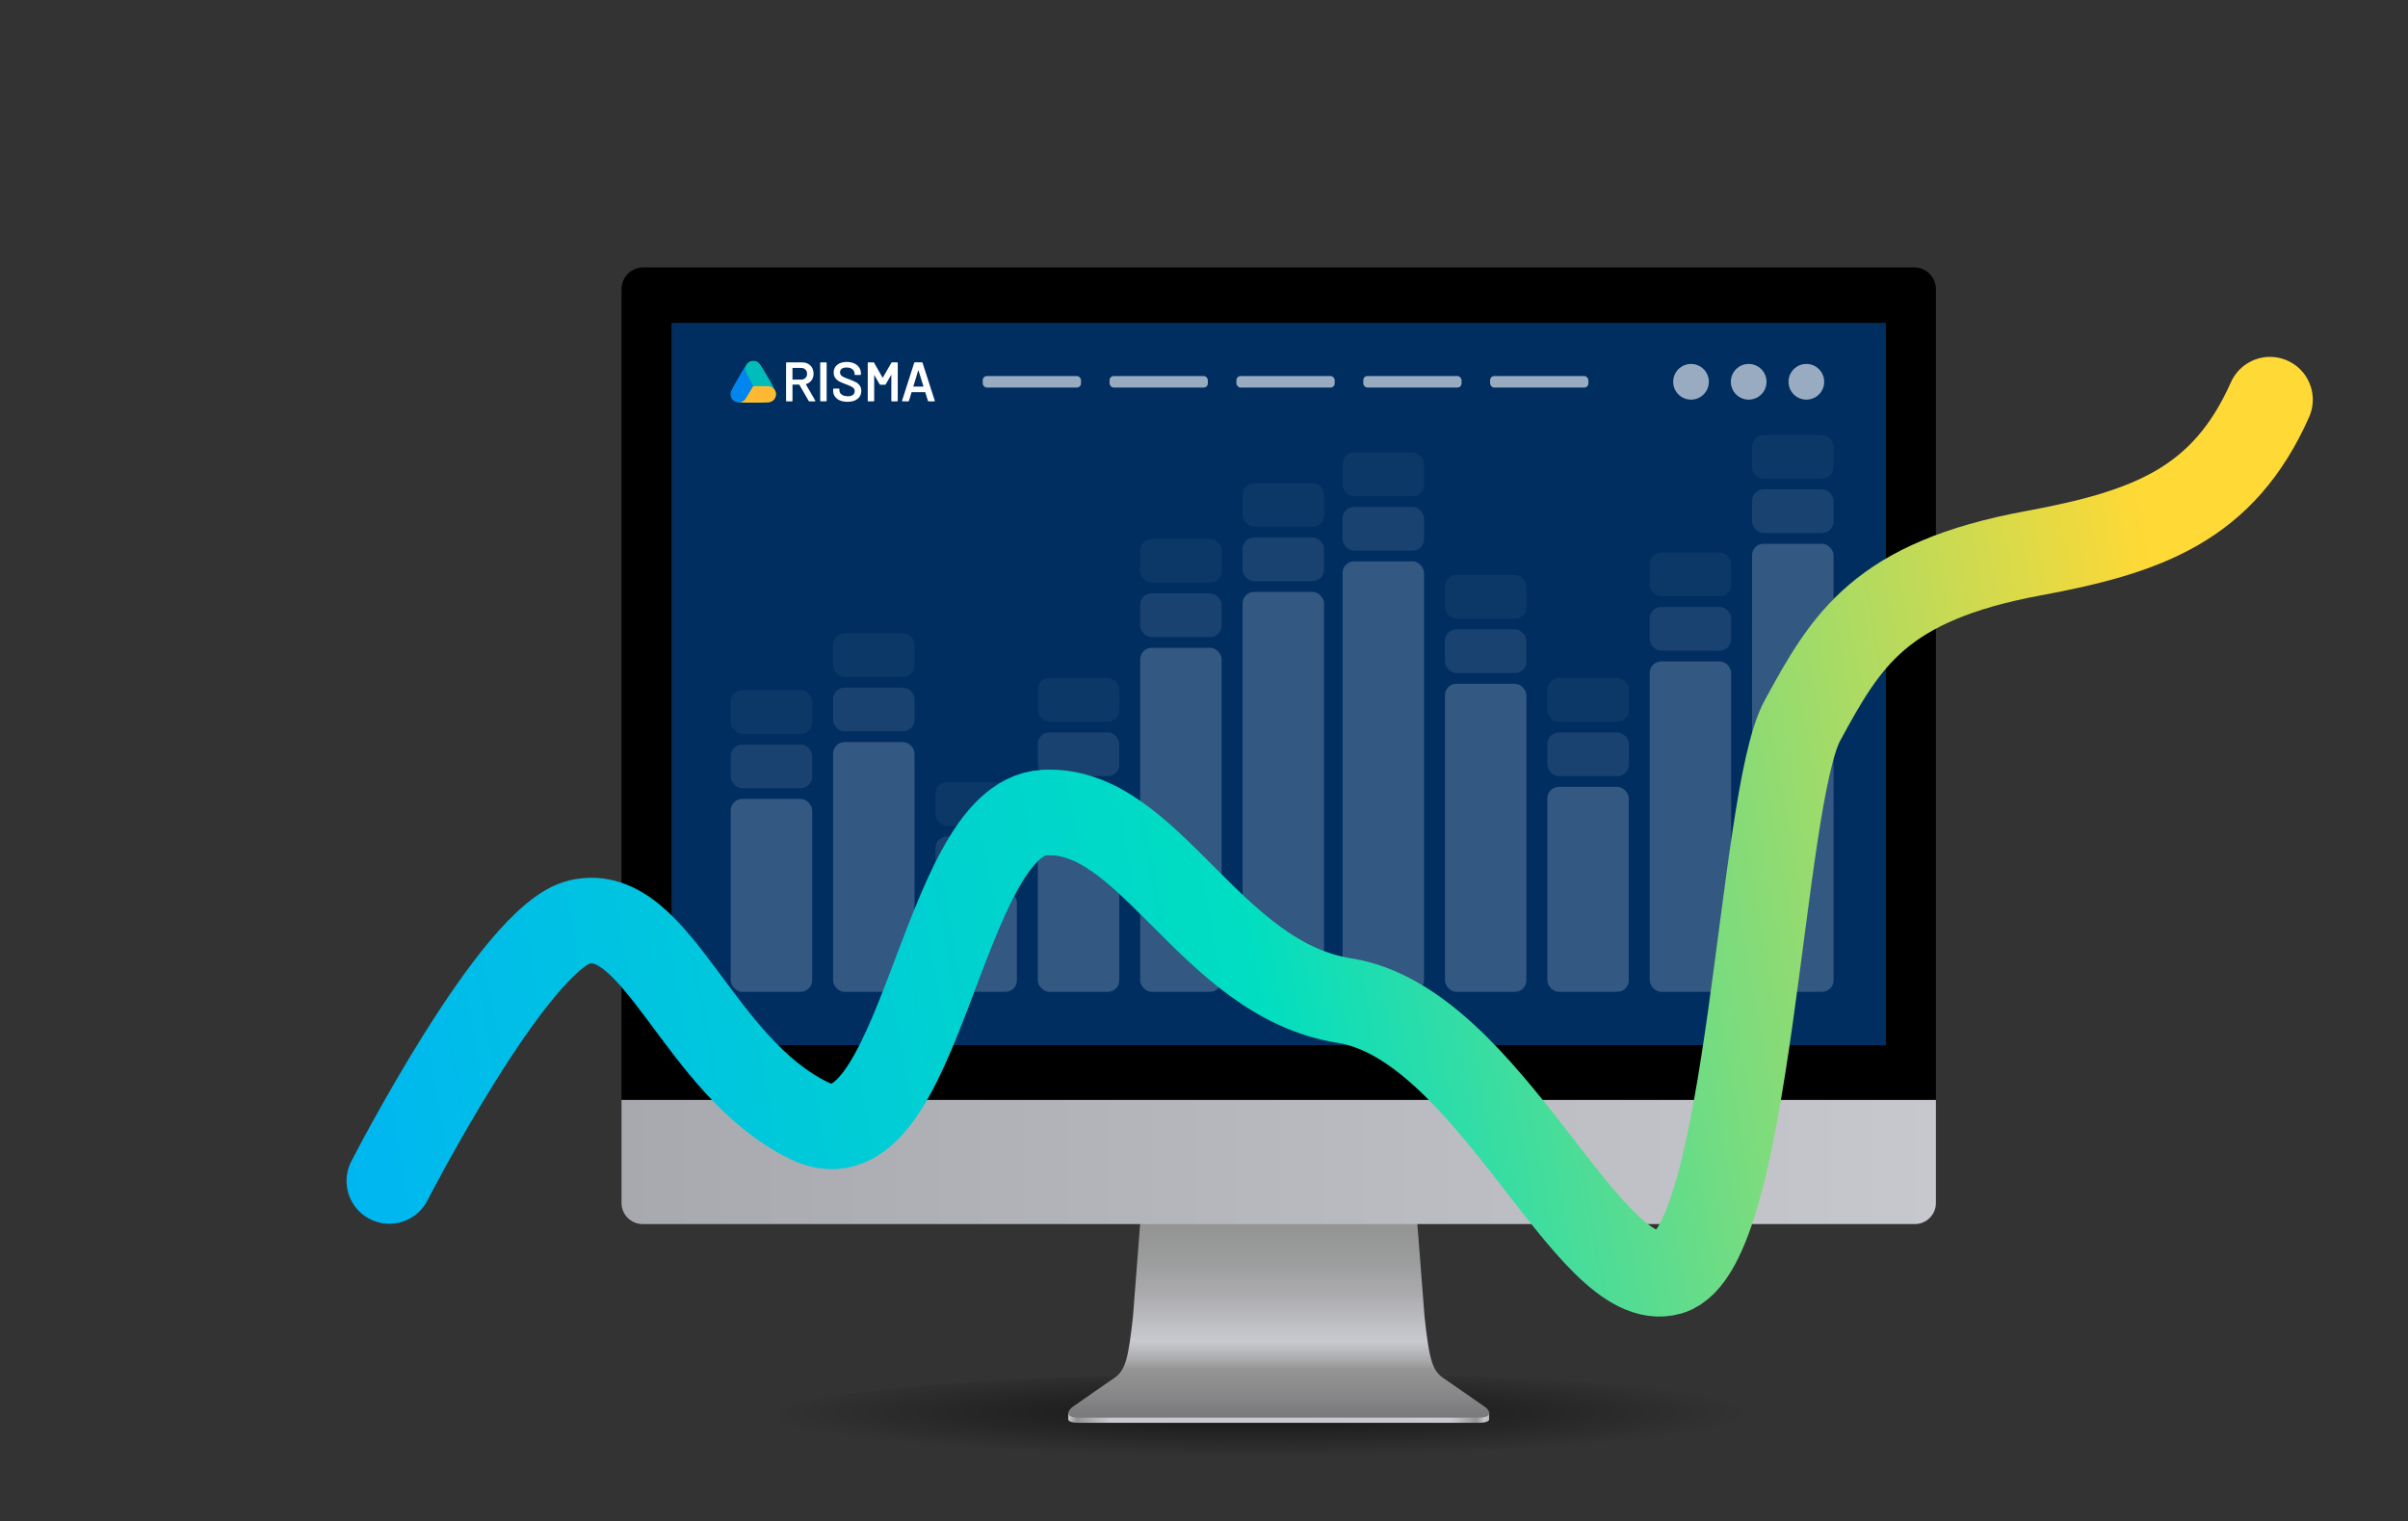 <?xml version="1.0" encoding="UTF-8"?><svg id="Book_nu___Kontakt_os___Nyhedsbrev__" xmlns="http://www.w3.org/2000/svg" xmlns:xlink="http://www.w3.org/1999/xlink" viewBox="0 0 1116.39 705.31"><rect x="0" y="0" width="1116.39" height="705.31" fill="#333333" stroke="none"/><defs><style>.cls-1,.cls-2{fill:none;}.cls-3{opacity:.05;}.cls-3,.cls-4,.cls-5,.cls-6,.cls-7{fill:#fff;}.cls-2{stroke:url(#linear-gradient-4);stroke-linecap:round;stroke-miterlimit:10;stroke-width:39.69px;}.cls-4{opacity:.1;}.cls-8{fill:url(#linear-gradient);}.cls-9{clip-path:url(#clippath);}.cls-10{mask:url(#mask);}.cls-11{fill:#00dbb9;}.cls-12{fill:#002e61;}.cls-13{fill:#00acef;}.cls-14{fill:#ffd731;}.cls-15{clip-path:url(#clippath-1);}.cls-16{clip-path:url(#clippath-4);}.cls-17{clip-path:url(#clippath-3);}.cls-18{clip-path:url(#clippath-2);}.cls-19{clip-path:url(#clippath-6);}.cls-20{clip-path:url(#clippath-5);}.cls-21{fill:url(#radial-gradient-6);}.cls-22{fill:url(#radial-gradient-5);}.cls-23{fill:url(#radial-gradient-3);}.cls-24{fill:url(#radial-gradient-4);}.cls-25{fill:url(#radial-gradient-7);}.cls-26{fill:url(#radial-gradient-2);}.cls-6{opacity:.2;}.cls-27{fill:url(#linear-gradient-3);}.cls-28{fill:url(#linear-gradient-2);}.cls-29{fill:url(#radial-gradient);}.cls-30{mask:url(#mask-2);}.cls-31{mask:url(#mask-1);}.cls-7{opacity:.6;}</style><radialGradient id="radial-gradient" cx="2305.27" cy="502.95" fx="2305.27" fy="502.95" r="336.81" gradientTransform="translate(-985.13 624.68) scale(.68 .06)" gradientUnits="userSpaceOnUse"><stop offset="0" stop-color="#000" stop-opacity=".6"/><stop offset="1" stop-color="#000" stop-opacity="0"/></radialGradient><linearGradient id="linear-gradient" x1="495.26" y1="657.32" x2="690.41" y2="657.32" gradientTransform="matrix(1, 0, 0, 1, 0, 0)" gradientUnits="userSpaceOnUse"><stop offset="0" stop-color="#939393"/><stop offset="0" stop-color="#939393"/><stop offset="0" stop-color="#b0b1b3"/><stop offset="0" stop-color="#c2c3c7"/><stop offset="0" stop-color="#c9cacf"/><stop offset=".02" stop-color="#939393"/><stop offset=".06" stop-color="#afb0b2"/><stop offset=".1" stop-color="#c9cacf"/><stop offset=".91" stop-color="#c9cacf"/><stop offset=".97" stop-color="#939393"/><stop offset=".99" stop-color="#c9cacf"/><stop offset=".99" stop-color="#c4c5ca"/><stop offset="1" stop-color="#b8b8bc"/><stop offset="1" stop-color="#a3a3a5"/><stop offset="1" stop-color="#939393"/></linearGradient><linearGradient id="linear-gradient-2" x1="592.84" y1="657.18" x2="592.84" y2="563.11" gradientTransform="matrix(1, 0, 0, 1, 0, 0)" gradientUnits="userSpaceOnUse"><stop offset="0" stop-color="#79797c"/><stop offset=".11" stop-color="#878789"/><stop offset=".24" stop-color="#959595"/><stop offset=".28" stop-color="#a9a9ab"/><stop offset=".35" stop-color="#c0c1c5"/><stop offset=".38" stop-color="#c9cacf"/><stop offset=".4" stop-color="#c6c7cc"/><stop offset=".61" stop-color="#ababae"/><stop offset=".79" stop-color="#9a9b9b"/><stop offset=".92" stop-color="#959595"/></linearGradient><linearGradient id="linear-gradient-3" x1="288.15" y1="538.65" x2="897.52" y2="538.65" gradientTransform="translate(1185.67 1077.31) rotate(-180)" gradientUnits="userSpaceOnUse"><stop offset="0" stop-color="#a8a9ae"/><stop offset="1" stop-color="#c7c8cd"/></linearGradient><clipPath id="clippath"><rect class="cls-1" x="338.76" y="167.33" width="94.63" height="19.32"/></clipPath><clipPath id="clippath-1"><rect class="cls-1" x="338.76" y="167.33" width="94.63" height="19.32"/></clipPath><clipPath id="clippath-2"><rect class="cls-1" x="338.76" y="167.33" width="94.63" height="19.32"/></clipPath><clipPath id="clippath-3"><path class="cls-1" d="M349.22,167.33c-.62,0-1.25,.16-1.81,.48l-.07,.04c-1.66,.96-2.33,3.16-1.45,4.89,1.08,2.06,2.2,4.11,3.37,6.12,2.33,0,4.66,.05,6.99,.15,1.33,.07,2.48,.87,3.08,1.99-2.14-4.09-4.47-8.1-6.95-12-.7-1.08-1.91-1.67-3.14-1.67h-.02Z"/></clipPath><radialGradient id="radial-gradient-2" cx="-2905.19" cy="-1278.72" fx="-2905.19" fy="-1278.72" r=".22" gradientTransform="translate(-43514.41 -99476.77) rotate(-90) scale(34.3 -34.3)" gradientUnits="userSpaceOnUse"><stop offset="0" stop-color="#fff"/><stop offset="0" stop-color="#fff"/><stop offset="1" stop-color="#000"/></radialGradient><mask id="mask" x="339.09" y="161.13" width="26.15" height="26.07" maskUnits="userSpaceOnUse"><rect class="cls-26" x="342.55" y="164.67" width="19.23" height="19" transform="translate(-39.9 199.41) rotate(-30)"/></mask><radialGradient id="radial-gradient-3" cx="-2905.19" cy="-1278.72" fx="-2905.19" fy="-1278.72" r=".22" gradientTransform="translate(-43514.41 -99476.77) rotate(-90) scale(34.3 -34.3)" gradientUnits="userSpaceOnUse"><stop offset="0" stop-color="#00bdb9"/><stop offset="0" stop-color="#00bdb9"/><stop offset="1" stop-color="#00bdb9"/></radialGradient><clipPath id="clippath-4"><path class="cls-1" d="M339.15,181.1c-.88,1.73-.21,3.94,1.45,4.89l.07,.04c1.66,.96,3.91,.44,4.96-1.19,1.25-1.97,2.45-3.96,3.62-5.98-1.16-2.02-2.29-4.06-3.37-6.12-.6-1.18-.48-2.58,.18-3.66-2.47,3.9-4.78,7.92-6.92,12.01"/></clipPath><radialGradient id="radial-gradient-4" cx="-2832.69" cy="-1120.95" fx="-2832.69" fy="-1120.95" r=".22" gradientTransform="translate(-96820.49 38632.6) rotate(-180) scale(34.3 -34.3)" xlink:href="#radial-gradient-2"/><mask id="mask-1" x="330.51" y="164.33" width="26.5" height="27.42" maskUnits="userSpaceOnUse"><rect class="cls-24" x="333.26" y="168.81" width="21" height="18.47" transform="translate(17.69 386.73) rotate(-60)"/></mask><radialGradient id="radial-gradient-5" cx="-2832.69" cy="-1120.95" fx="-2832.69" fy="-1120.95" r=".22" gradientTransform="translate(-96820.49 38632.6) rotate(-180) scale(34.3 -34.3)" gradientUnits="userSpaceOnUse"><stop offset="0" stop-color="#0086ee"/><stop offset="0" stop-color="#0086ee"/><stop offset="1" stop-color="#0086ee"/></radialGradient><clipPath id="clippath-5"><path class="cls-1" d="M345.64,184.84c-.72,1.11-2,1.71-3.26,1.67,2.21,.09,4.43,.14,6.65,.14h.02c2.4,0,4.8-.05,7.2-.15,1.94-.1,3.52-1.78,3.52-3.7v-.08c0-1.92-1.57-3.6-3.52-3.7-2.33-.1-4.66-.15-6.99-.15-1.16,2.02-2.37,4.01-3.62,5.98"/></clipPath><radialGradient id="radial-gradient-6" cx="-2732.3" cy="-1262.63" fx="-2732.3" fy="-1262.63" r=".22" gradientTransform="translate(94071.98 -43130.72) scale(34.3 -34.3)" xlink:href="#radial-gradient-2"/><mask id="mask-2" x="342.38" y="178.87" width="17.38" height="7.78" maskUnits="userSpaceOnUse"><rect class="cls-21" x="342.38" y="178.87" width="17.38" height="7.78"/></mask><radialGradient id="radial-gradient-7" cx="-2732.3" cy="-1262.63" fx="-2732.3" fy="-1262.63" r=".22" gradientTransform="translate(94071.98 -43130.72) scale(34.3 -34.3)" gradientUnits="userSpaceOnUse"><stop offset="0" stop-color="#ffb831"/><stop offset="0" stop-color="#ffb831"/><stop offset="1" stop-color="#ffb831"/></radialGradient><clipPath id="clippath-6"><rect class="cls-1" x="338.76" y="167.33" width="94.63" height="19.32"/></clipPath><linearGradient id="linear-gradient-4" x1="32.48" y1="-379.32" x2="993.91" y2="-379.32" gradientTransform="translate(148.25 665.26) rotate(7.95) scale(1.05 .95) skewX(16.38)" gradientUnits="userSpaceOnUse"><stop offset="0" stop-color="#00b6f1"/><stop offset=".45" stop-color="#00dec1"/><stop offset=".91" stop-color="#ffd935"/></linearGradient></defs><g><ellipse id="Shadow" class="cls-29" cx="592.84" cy="656.14" rx="231.83" ry="19.6"/><g id="Stand"><path id="Stand_Thickness" class="cls-8" d="M690.41,655.04v2.95c0,.91-1.58,1.6-5.14,1.6h-184.87c-3.56,0-5.14-.69-5.14-1.6v-2.95h195.15Z"/><path id="Stand-2" class="cls-28" d="M688.53,652.29c-1.63-1.22-19.95-13.84-19.95-13.84-4.89-3.66-6.11-9.77-8.14-28.1l-3.66-47.24h-127.86l-3.66,47.24c-2.04,18.32-3.26,24.43-8.14,28.1,0,0-18.32,12.62-19.95,13.84s-4.48,4.89,3.26,4.89h184.87c7.74,0,4.89-3.66,3.26-4.89Z"/></g><path class="cls-27" d="M297.92,509.85H887.75c5.39,0,9.77,4.38,9.77,9.77v47.83H288.15v-47.83c0-5.39,4.38-9.77,9.77-9.77Z" transform="translate(1185.67 1077.31) rotate(180)"/><path d="M887.45,123.96H298.22c-5.56,0-10.07,4.51-10.07,10.07V509.85H897.52V134.04c0-5.56-4.51-10.07-10.07-10.07Zm-13.23,360.55H311.46V149.83H874.22V484.52Z"/></g><g><rect class="cls-12" x="311.46" y="149.83" width="562.76" height="334.69"/><g><rect class="cls-7" x="455.61" y="174.33" width="45.56" height="5.33" rx="1.92" ry="1.92"/><rect class="cls-7" x="514.42" y="174.33" width="45.56" height="5.33" rx="1.92" ry="1.92"/><rect class="cls-7" x="573.23" y="174.33" width="45.56" height="5.33" rx="1.92" ry="1.92"/><rect class="cls-7" x="632.04" y="174.33" width="45.56" height="5.33" rx="1.92" ry="1.92"/><circle class="cls-7" cx="783.99" cy="176.99" r="8.27"/><circle class="cls-7" cx="810.72" cy="176.99" r="8.27"/><circle class="cls-7" cx="837.46" cy="176.99" r="8.27"/><rect class="cls-7" x="690.84" y="174.33" width="45.56" height="5.33" rx="1.92" ry="1.92"/><g id="RISMA_logo_farve___hvid"><g class="cls-9"><g class="cls-15"><g class="cls-18"><path class="cls-14" d="M356.24,179.01c-2.33-.1-4.66-.15-6.99-.15-1.16,2.02-2.37,4.01-3.62,5.98-.72,1.11-2,1.71-3.26,1.67,4.62,.19,9.25,.18,13.86-.02,1.94-.1,3.52-1.78,3.52-3.7v-.08c0-1.92-1.57-3.6-3.52-3.7"/><path class="cls-11" d="M359.35,181.06v0"/><path class="cls-11" d="M345.89,172.75c1.08,2.06,2.2,4.11,3.37,6.12,2.33,0,4.66,.05,6.99,.15,1.32,.07,2.48,.87,3.08,1.99-2.14-4.09-4.47-8.1-6.95-12-1.06-1.63-3.3-2.15-4.96-1.19l-.07,.04c-1.66,.96-2.33,3.16-1.45,4.9"/><path class="cls-13" d="M345.64,184.84c1.25-1.97,2.45-3.96,3.62-5.98-1.16-2.02-2.29-4.06-3.37-6.12-.6-1.18-.48-2.58,.18-3.66-2.47,3.9-4.78,7.92-6.92,12.01-.88,1.73-.21,3.94,1.45,4.9l.07,.04c1.66,.96,3.91,.44,4.96-1.19"/></g><g class="cls-17"><g class="cls-10"><rect class="cls-23" x="342.55" y="164.67" width="19.23" height="19" transform="translate(-39.9 199.41) rotate(-30)"/></g></g><g class="cls-16"><g class="cls-31"><rect class="cls-22" x="333.26" y="168.81" width="21" height="18.47" transform="translate(17.69 386.73) rotate(-60)"/></g></g><g class="cls-20"><g class="cls-30"><rect class="cls-25" x="342.38" y="178.87" width="17.38" height="7.78"/></g></g><g class="cls-19"><path class="cls-5" d="M433.36,185.7l-2.82-8.74-2.82-8.74c-.03-.09-.07-.15-.12-.19-.06-.04-.13-.06-.21-.06h-3.23c-.09,0-.16,.02-.21,.06-.06,.04-.1,.11-.12,.19l-2.8,8.74-2.8,8.74c-.02,.06-.02,.11-.02,.16,0,.05,.02,.08,.05,.11,.03,.03,.06,.05,.1,.07,.04,.02,.08,.02,.14,.02h2.58c.09,0,.16-.02,.21-.06,.06-.04,.1-.11,.12-.19l.61-2,.61-2h6.33l.62,2,.62,2c.03,.09,.07,.15,.12,.19,.06,.04,.13,.06,.21,.06h2.58c.09,0,.17-.02,.21-.06,.05-.04,.07-.1,.07-.17,0-.03,0-.05,0-.07,0-.02-.01-.04-.02-.06m-7.68-13.93s.02-.06,.03-.08c.01-.02,.03-.03,.05-.03s.03,0,.05,.03c.01,.02,.02,.04,.03,.08l1,3.24,1,3.24,.15,.49,.15,.49h-4.74l.15-.49,.15-.49,.99-3.24,.99-3.24Z"/><path class="cls-5" d="M416.13,168.09s-.07-.06-.11-.07c-.04-.02-.09-.02-.13-.02h-2.36s-.09,0-.12,.02c-.04,.01-.07,.04-.09,.07-.03,.04-.95,1.63-1.91,3.29-.96,1.66-1.96,3.4-2.15,3.74,0,.01-.02,.02-.03,.02s-.03,0-.03-.02c-.19-.33-1.18-2.08-2.13-3.75-.95-1.67-1.85-3.26-1.87-3.28-.03-.03-.06-.05-.1-.07-.04-.02-.08-.02-.12-.02h-2.38s-.08,0-.11,.02c-.04,.01-.07,.03-.1,.06-.03,.03-.06,.07-.07,.11-.02,.04-.02,.09-.02,.13v17.43s0,.09,.02,.13c.02,.04,.04,.08,.08,.11,.03,.03,.06,.05,.1,.06,.04,.01,.07,.02,.11,.02h2.36s.09,0,.13-.02c.04-.02,.08-.04,.11-.07,.03-.03,.05-.06,.06-.1,.01-.04,.02-.07,.02-.11v-11.87s.01-.03,.02-.03c.01,0,.03,0,.04,.02l1.23,2.12,1.23,2.12c.04,.07,.09,.12,.15,.17,.06,.04,.13,.07,.22,.07h2.13c.09,0,.15-.02,.21-.06,.06-.04,.1-.1,.15-.18l1.25-2.17,1.25-2.17s.02-.02,.04-.02c.01,0,.03,.02,.03,.03v11.95s0,.09,.02,.13c.02,.04,.04,.08,.07,.11,.03,.03,.06,.05,.1,.06,.04,.01,.07,.02,.11,.02h2.36s.09,0,.13-.02c.04-.02,.08-.04,.11-.07,.03-.03,.05-.06,.06-.1,.01-.04,.02-.07,.02-.11v-17.46s0-.08-.02-.11c-.01-.04-.03-.07-.06-.1"/><path class="cls-5" d="M396.58,177.08c-.37-.19-.79-.39-1.28-.6-.49-.21-1.04-.43-1.65-.67-.58-.21-1.08-.39-1.5-.56-.43-.17-.78-.32-1.05-.46-.28-.13-.52-.27-.72-.42-.21-.15-.38-.3-.52-.47-.14-.16-.24-.35-.31-.56-.07-.21-.1-.45-.1-.7,0-.36,.07-.68,.2-.96,.13-.28,.33-.52,.59-.72,.26-.2,.58-.35,.95-.45,.37-.1,.79-.15,1.26-.15,.59,0,1.11,.07,1.57,.21s.85,.35,1.19,.63c.33,.28,.58,.59,.75,.93,.17,.34,.25,.72,.25,1.12v.27s0,.09,.02,.13c.02,.04,.04,.08,.07,.11,.03,.03,.06,.05,.1,.06,.04,.01,.07,.02,.11,.02h2.31s.09,0,.13-.02c.04-.02,.08-.04,.11-.07,.03-.03,.05-.06,.06-.1,.01-.04,.02-.07,.02-.11v-.44c0-.53-.07-1.02-.21-1.48-.14-.46-.34-.89-.62-1.29-.28-.4-.61-.76-.99-1.07-.39-.31-.83-.58-1.32-.8-.5-.22-1.03-.39-1.6-.5-.57-.11-1.18-.17-1.82-.17-.92,0-1.75,.11-2.49,.33-.74,.22-1.38,.55-1.93,.99-.55,.44-.96,.96-1.24,1.56-.28,.6-.41,1.28-.41,2.03,0,.51,.06,.97,.19,1.4,.13,.42,.32,.81,.57,1.15,.25,.34,.54,.65,.86,.91,.32,.27,.66,.5,1.04,.7,.38,.2,.82,.4,1.31,.61,.5,.21,1.05,.43,1.66,.65,.54,.21,1.02,.4,1.42,.57,.41,.17,.75,.33,1.02,.46,.27,.14,.51,.28,.72,.44,.21,.15,.39,.31,.53,.48,.15,.17,.26,.35,.33,.56,.07,.2,.11,.43,.11,.67,0,.35-.07,.67-.2,.96-.13,.29-.33,.54-.6,.77-.27,.22-.6,.39-.99,.5-.4,.11-.86,.17-1.38,.17-.61,0-1.16-.07-1.64-.2-.48-.13-.9-.33-1.25-.59-.35-.26-.62-.56-.79-.89-.18-.33-.26-.69-.26-1.09v-.48s0-.09-.02-.13c-.02-.04-.04-.08-.07-.11-.03-.03-.06-.05-.1-.06-.04-.01-.07-.02-.11-.02h-2.28s-.09,0-.13,.02c-.04,.02-.08,.04-.11,.08-.03,.03-.05,.06-.06,.1-.01,.04-.02,.07-.02,.11v.65c0,.53,.07,1.02,.2,1.47,.14,.46,.34,.88,.61,1.27,.27,.39,.6,.73,.98,1.03s.83,.56,1.33,.77c.5,.22,1.04,.38,1.63,.48,.59,.11,1.21,.16,1.89,.16,.99,0,1.88-.11,2.66-.34,.78-.23,1.46-.57,2.03-1.03,.57-.46,1-.99,1.29-1.61s.43-1.31,.43-2.09c0-.51-.07-.97-.2-1.4-.13-.42-.33-.81-.59-1.15-.26-.34-.55-.64-.87-.91-.31-.26-.65-.49-1.02-.68"/><path class="cls-5" d="M382.92,167.98h-2.36s-.08,0-.11,.02c-.04,.01-.07,.03-.1,.06-.03,.03-.06,.07-.07,.11s-.02,.09-.02,.13v17.43s0,.09,.02,.13c.02,.04,.04,.08,.08,.11,.03,.03,.06,.05,.1,.06,.04,.01,.07,.02,.11,.02h2.36s.09,0,.13-.02c.04-.02,.08-.04,.11-.07,.03-.03,.05-.06,.06-.1,.01-.04,.02-.07,.02-.11v-17.46s0-.08-.02-.11c-.01-.04-.03-.07-.06-.1-.03-.03-.07-.06-.11-.07-.04-.02-.09-.02-.13-.02"/><path class="cls-5" d="M373.63,178.19s-.01-.03-.01-.05,0-.03,.01-.05c0-.02,.02-.03,.03-.04,.01,0,.03-.01,.05-.01,.54-.16,1.03-.39,1.45-.68,.42-.29,.79-.64,1.09-1.06,.31-.42,.53-.88,.69-1.39,.15-.51,.23-1.06,.23-1.65,0-.52-.06-1-.17-1.46-.11-.46-.28-.89-.5-1.29-.22-.4-.49-.76-.81-1.07-.31-.31-.67-.57-1.08-.79-.4-.22-.84-.38-1.3-.49-.46-.11-.96-.16-1.48-.16h-7.1s-.08,0-.11,.02c-.04,.01-.07,.03-.1,.06-.03,.03-.06,.07-.07,.11-.02,.04-.02,.09-.02,.13v17.43s0,.09,.02,.13c.02,.04,.04,.08,.07,.11,.03,.03,.06,.05,.1,.06,.04,.01,.07,.02,.11,.02h2.36s.09,0,.13-.02c.04-.02,.08-.04,.11-.07,.03-.03,.05-.06,.06-.1,.01-.04,.02-.07,.02-.11v-7.34s.01-.07,.04-.09c.02-.02,.06-.04,.09-.04h2.92s.06,0,.09,.03c.03,.02,.05,.04,.06,.08l2.15,3.72,2.15,3.72c.03,.08,.08,.14,.14,.17,.06,.04,.13,.06,.22,.06h2.46c.09,0,.17-.02,.21-.05,.05-.03,.07-.09,.07-.16,0-.02,0-.04-.01-.06,0-.03-.02-.06-.04-.09l-2.17-3.76-2.17-3.76Zm-2.22-2.22h-3.87s-.07-.01-.09-.04c-.02-.02-.04-.06-.04-.09v-5.14s.01-.07,.04-.09,.06-.04,.09-.04h3.87c.41,0,.79,.06,1.12,.19,.33,.12,.63,.31,.88,.56,.25,.25,.44,.54,.57,.87,.13,.33,.19,.69,.19,1.1s-.06,.77-.19,1.09c-.13,.33-.32,.61-.57,.86-.25,.25-.55,.43-.88,.55-.33,.12-.71,.18-1.12,.18"/></g></g></g></g></g></g><g><rect class="cls-6" x="338.76" y="370.37" width="37.77" height="89.43" rx="5.33" ry="5.33"/><rect class="cls-4" x="338.76" y="345.15" width="37.77" height="20.22" rx="5.29" ry="5.29"/><rect class="cls-3" x="338.76" y="319.93" width="37.77" height="20.22" rx="5.29" ry="5.29"/></g><g><rect class="cls-6" x="386.23" y="344.01" width="37.77" height="115.79" rx="5.33" ry="5.33"/><rect class="cls-4" x="386.23" y="318.79" width="37.77" height="20.22" rx="5.29" ry="5.29"/><rect class="cls-3" x="386.23" y="293.58" width="37.77" height="20.22" rx="5.29" ry="5.29"/></g><g><rect class="cls-6" x="433.69" y="413.02" width="37.77" height="46.78" rx="5.33" ry="5.33"/><rect class="cls-4" x="433.69" y="387.8" width="37.77" height="20.22" rx="5.29" ry="5.29"/><rect class="cls-3" x="433.69" y="362.59" width="37.77" height="20.22" rx="5.29" ry="5.29"/></g><g><rect class="cls-6" x="481.15" y="364.78" width="37.77" height="95.02" rx="5.33" ry="5.33"/><rect class="cls-4" x="481.15" y="339.56" width="37.77" height="20.22" rx="5.29" ry="5.29"/><rect class="cls-3" x="481.15" y="314.34" width="37.77" height="20.22" rx="5.29" ry="5.29"/></g><g><rect class="cls-6" x="528.61" y="300.31" width="37.77" height="159.49" rx="5.33" ry="5.33"/><rect class="cls-4" x="528.61" y="275.09" width="37.77" height="20.22" rx="5.29" ry="5.29"/><rect class="cls-3" x="528.61" y="249.87" width="37.77" height="20.22" rx="5.29" ry="5.29"/></g><g><rect class="cls-6" x="576.08" y="274.38" width="37.77" height="185.43" rx="5.33" ry="5.33"/><rect class="cls-4" x="576.08" y="249.16" width="37.77" height="20.22" rx="5.29" ry="5.29"/><rect class="cls-3" x="576.08" y="223.94" width="37.77" height="20.22" rx="5.29" ry="5.29"/></g><g><rect class="cls-6" x="622.44" y="260.24" width="37.77" height="199.56" rx="5.33" ry="5.33"/><rect class="cls-4" x="622.44" y="235.02" width="37.77" height="20.22" rx="5.29" ry="5.29"/><rect class="cls-3" x="622.44" y="209.8" width="37.77" height="20.22" rx="5.29" ry="5.29"/></g><g><rect class="cls-6" x="669.9" y="316.99" width="37.77" height="142.81" rx="5.33" ry="5.33"/><rect class="cls-4" x="669.9" y="291.77" width="37.77" height="20.22" rx="5.29" ry="5.29"/><rect class="cls-3" x="669.9" y="266.56" width="37.77" height="20.22" rx="5.29" ry="5.29"/></g><g><rect class="cls-6" x="764.83" y="306.61" width="37.77" height="153.19" rx="5.33" ry="5.33"/><rect class="cls-4" x="764.83" y="281.39" width="37.77" height="20.22" rx="5.29" ry="5.29"/><rect class="cls-3" x="764.83" y="256.17" width="37.77" height="20.22" rx="5.29" ry="5.29"/></g><g><rect class="cls-6" x="812.29" y="252.08" width="37.77" height="207.72" rx="5.33" ry="5.33"/><rect class="cls-4" x="812.29" y="226.86" width="37.77" height="20.22" rx="5.29" ry="5.29"/><rect class="cls-3" x="812.29" y="201.65" width="37.77" height="20.22" rx="5.29" ry="5.29"/></g><g><rect class="cls-6" x="717.37" y="364.78" width="37.77" height="95.02" rx="5.33" ry="5.33"/><rect class="cls-4" x="717.37" y="339.56" width="37.77" height="20.22" rx="5.29" ry="5.29"/><rect class="cls-3" x="717.37" y="314.34" width="37.77" height="20.22" rx="5.29" ry="5.29"/></g><path class="cls-2" d="M180.51,547.47s58.03-113.11,88.17-120.06c36.13-8.33,54.54,66.81,106.46,92.15,51.92,25.34,60.42-140.2,109.12-142.86,48.7-2.66,76.48,77.34,139.01,87.15,67.13,10.52,112.97,136.81,150.72,126,37.75-10.81,41.72-219.22,61.65-255.83,20.44-37.54,36.07-64.41,106.97-77.54,52.94-9.8,88.17-22.53,109.8-71.19"/></svg>